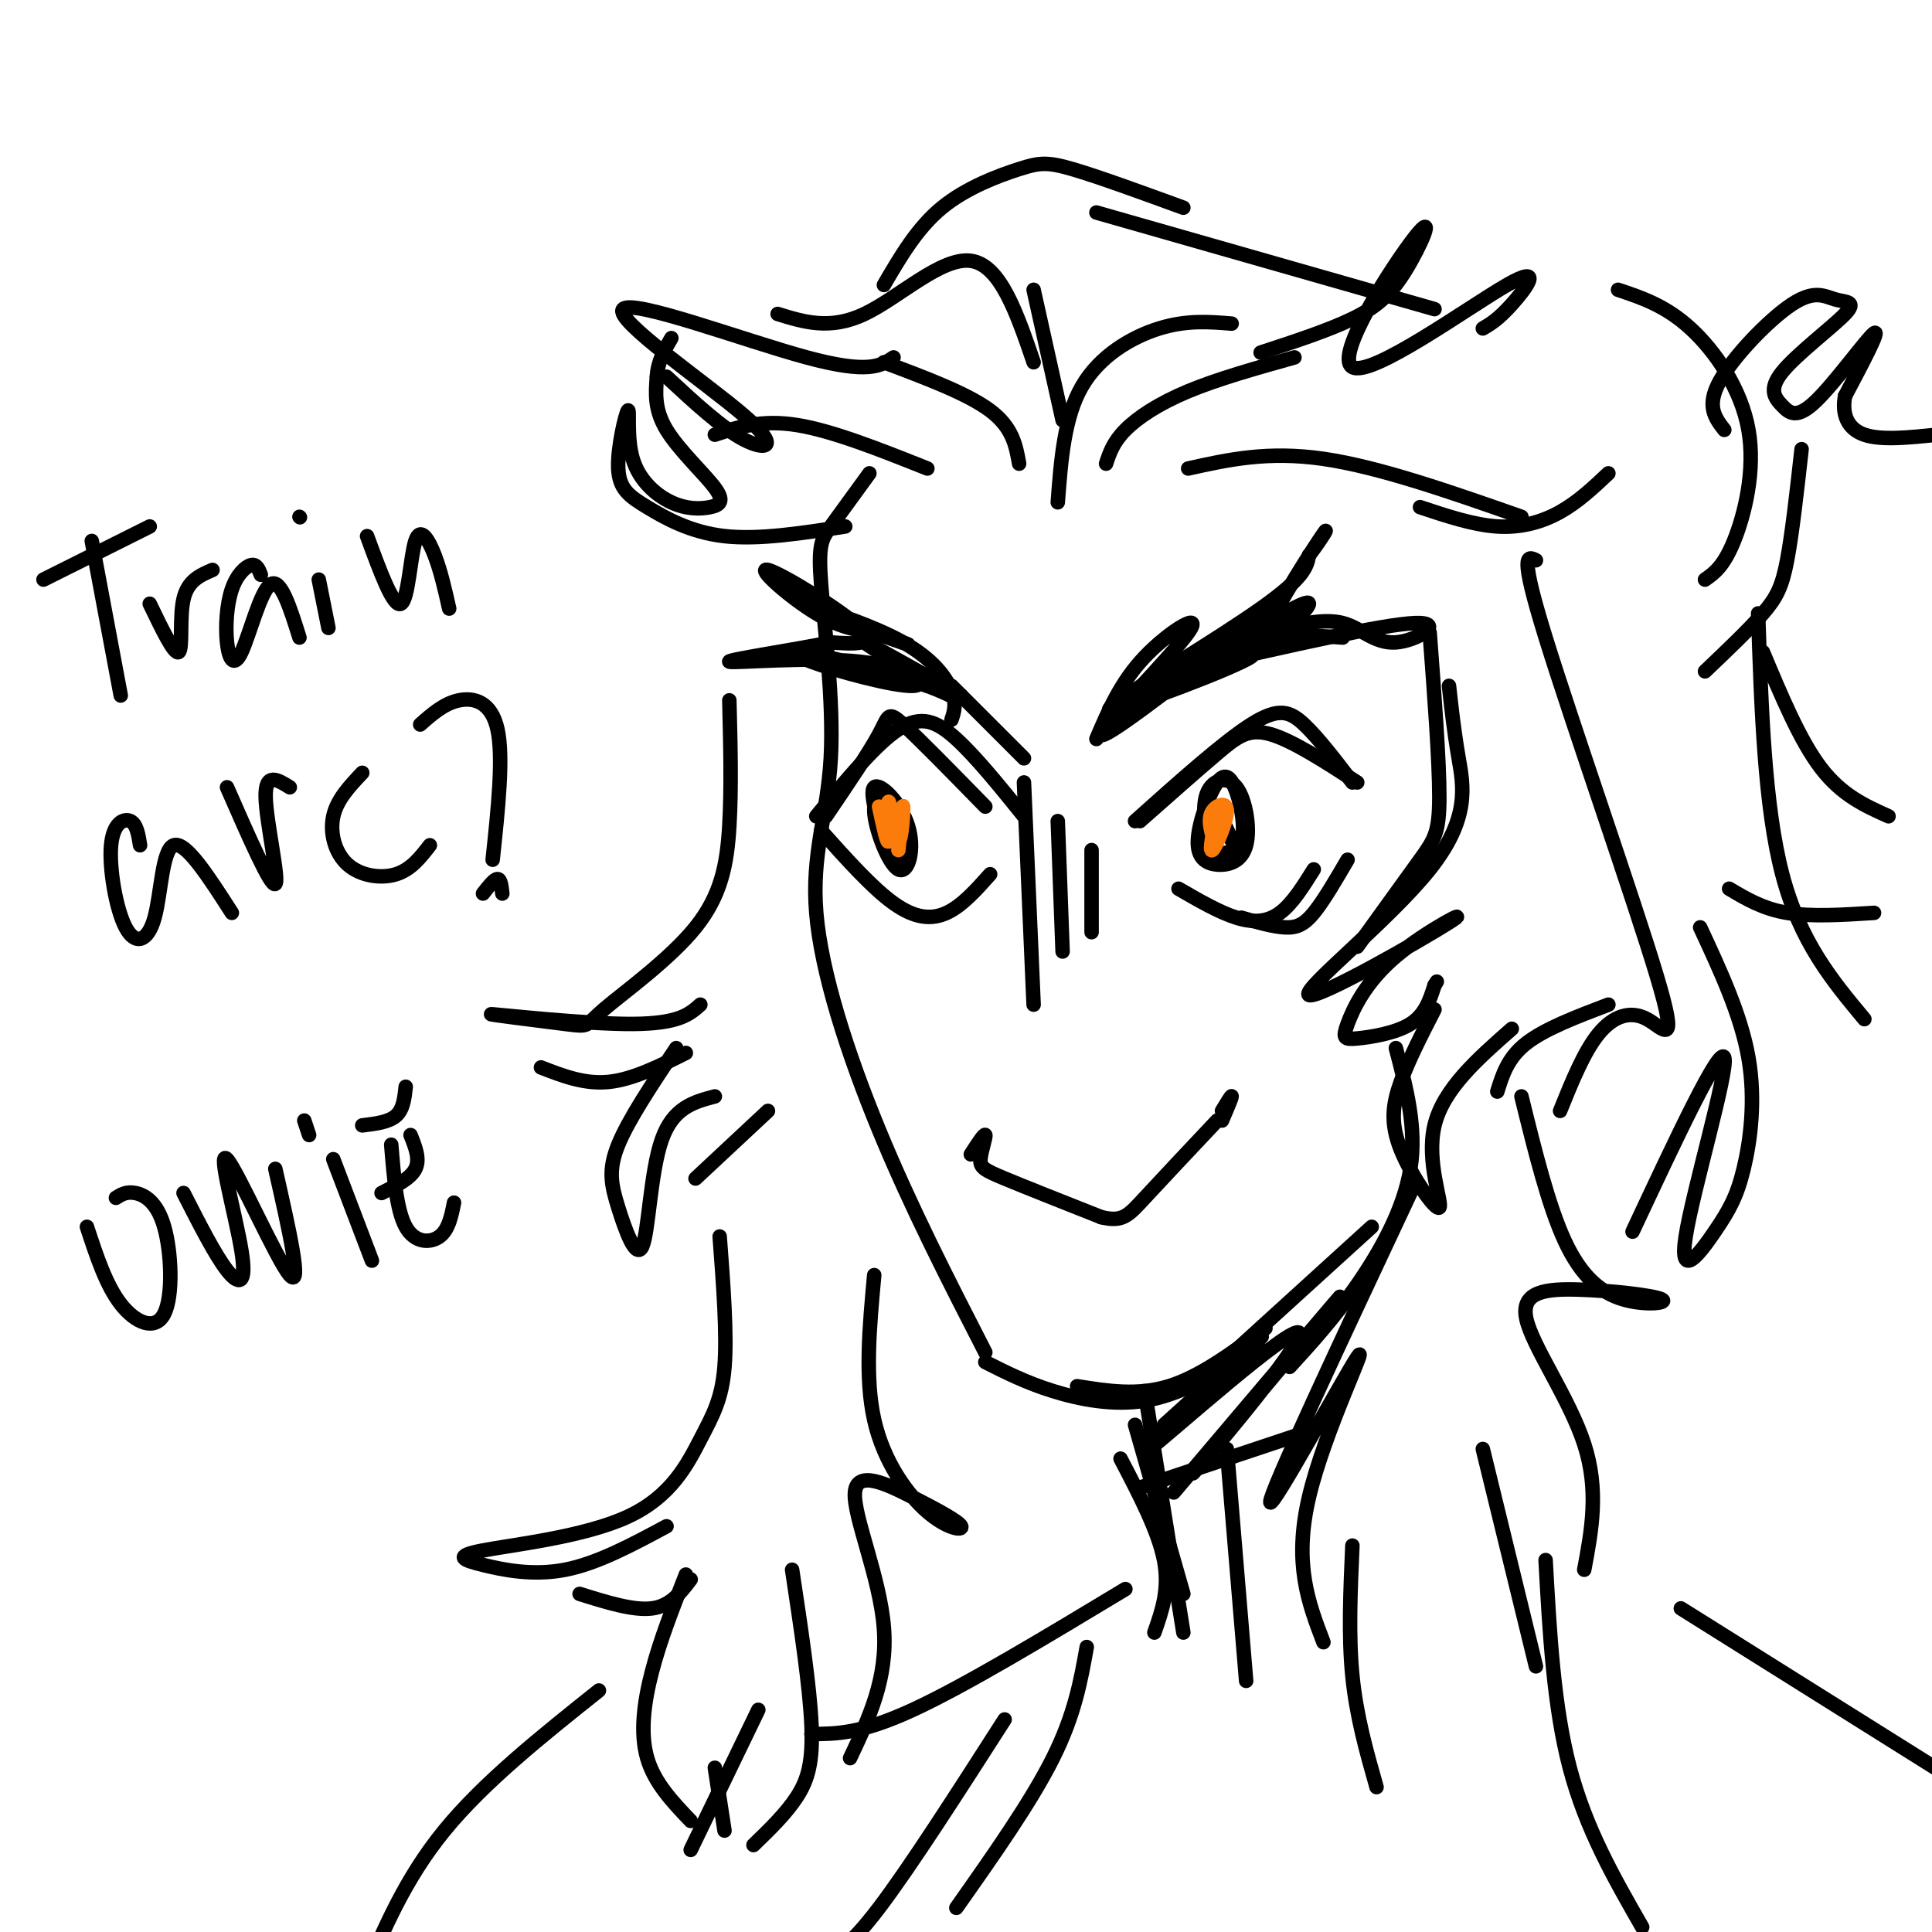<svg viewBox='0 0 400 400' version='1.1' xmlns='http://www.w3.org/2000/svg' xmlns:xlink='http://www.w3.org/1999/xlink'><g fill='none' stroke='#000000' stroke-width='3' stroke-linecap='round' stroke-linejoin='round'><path d='M180,98c-3.051,4.199 -6.103,8.398 -8,11c-1.897,2.602 -2.641,3.606 -2,12c0.641,8.394 2.667,24.178 2,36c-0.667,11.822 -4.026,19.683 -3,32c1.026,12.317 6.436,29.091 13,45c6.564,15.909 14.282,30.955 22,46'/><path d='M204,282c4.222,2.133 8.444,4.267 14,6c5.556,1.733 12.444,3.067 19,2c6.556,-1.067 12.778,-4.533 19,-8'/><path d='M223,287c6.250,1.000 12.500,2.000 19,0c6.500,-2.000 13.250,-7.000 20,-12'/><path d='M251,284c0.000,0.000 33.000,-30.000 33,-30'/><path d='M201,239c1.411,-2.185 2.821,-4.369 3,-4c0.179,0.369 -0.875,3.292 -1,5c-0.125,1.708 0.679,2.202 5,4c4.321,1.798 12.161,4.899 20,8'/><path d='M228,252c4.444,1.067 5.556,-0.267 9,-4c3.444,-3.733 9.222,-9.867 15,-16'/><path d='M253,230c1.000,-1.667 2.000,-3.333 2,-3c0.000,0.333 -1.000,2.667 -2,5'/><path d='M197,142c0.000,0.000 15.000,15.000 15,15'/><path d='M212,162c0.000,0.000 2.000,46.000 2,46'/><path d='M219,170c0.000,0.000 1.000,27.000 1,27'/><path d='M226,176c0.000,0.000 0.000,17.000 0,17'/><path d='M171,169c4.467,-6.578 8.933,-13.156 11,-17c2.067,-3.844 1.733,-4.956 5,-2c3.267,2.956 10.133,9.978 17,17'/><path d='M169,169c6.156,-7.467 12.311,-14.933 17,-18c4.689,-3.067 7.911,-1.733 12,2c4.089,3.733 9.044,9.867 14,16'/><path d='M170,172c5.311,5.933 10.622,11.867 15,15c4.378,3.133 7.822,3.467 11,2c3.178,-1.467 6.089,-4.733 9,-8'/><path d='M236,170c5.933,-5.244 11.867,-10.489 16,-14c4.133,-3.511 6.467,-5.289 11,-4c4.533,1.289 11.267,5.644 18,10'/><path d='M235,170c9.133,-8.178 18.267,-16.356 24,-20c5.733,-3.644 8.067,-2.756 11,0c2.933,2.756 6.467,7.378 10,12'/><path d='M244,184c4.222,2.444 8.444,4.889 12,6c3.556,1.111 6.444,0.889 9,-1c2.556,-1.889 4.778,-5.444 7,-9'/><path d='M257,190c3.289,0.933 6.578,1.867 9,2c2.422,0.133 3.978,-0.533 6,-3c2.022,-2.467 4.511,-6.733 7,-11'/><path d='M250,175c-0.581,-4.208 -1.161,-8.416 0,-11c1.161,-2.584 4.064,-3.542 6,-1c1.936,2.542 2.906,8.586 2,12c-0.906,3.414 -3.688,4.200 -6,4c-2.312,-0.200 -4.153,-1.385 -4,-5c0.153,-3.615 2.299,-9.660 4,-12c1.701,-2.340 2.958,-0.976 4,2c1.042,2.976 1.869,7.565 1,10c-0.869,2.435 -3.435,2.718 -6,3'/><path d='M251,177c-0.844,-1.267 0.044,-5.933 1,-7c0.956,-1.067 1.978,1.467 3,4'/><path d='M184,177c-2.074,-6.459 -4.147,-12.917 -3,-14c1.147,-1.083 5.515,3.210 7,8c1.485,4.790 0.086,10.076 -2,9c-2.086,-1.076 -4.858,-8.515 -5,-12c-0.142,-3.485 2.346,-3.015 4,0c1.654,3.015 2.472,8.576 2,10c-0.472,1.424 -2.236,-1.288 -4,-4'/><path d='M183,174c-0.667,-0.833 -0.333,-0.917 0,-1'/><path d='M227,153c2.506,-5.875 5.012,-11.750 10,-17c4.988,-5.250 12.458,-9.875 9,-5c-3.458,4.875 -17.845,19.250 -18,21c-0.155,1.750 13.923,-9.125 28,-20'/><path d='M256,132c7.997,-5.145 13.989,-8.008 7,-4c-6.989,4.008 -26.959,14.887 -28,15c-1.041,0.113 16.845,-10.539 26,-17c9.155,-6.461 9.577,-8.730 10,-11'/><path d='M271,115c2.866,-3.735 5.030,-7.573 2,-3c-3.030,4.573 -11.256,17.556 -11,20c0.256,2.444 8.992,-5.650 9,-7c0.008,-1.350 -8.712,4.043 -11,6c-2.288,1.957 1.856,0.479 6,-1'/><path d='M266,130c3.187,-0.716 8.153,-2.006 12,-1c3.847,1.006 6.574,4.309 11,4c4.426,-0.309 10.550,-4.231 4,-4c-6.550,0.231 -25.775,4.616 -45,9'/><path d='M248,138c-2.388,0.091 14.144,-4.182 11,-2c-3.144,2.182 -25.962,10.818 -29,11c-3.038,0.182 13.703,-8.091 25,-12c11.297,-3.909 17.148,-3.455 23,-3'/><path d='M197,149c0.549,-1.636 1.097,-3.273 0,-6c-1.097,-2.727 -3.841,-6.545 -10,-10c-6.159,-3.455 -15.735,-6.545 -15,-6c0.735,0.545 11.781,4.727 15,6c3.219,1.273 -1.391,-0.364 -6,-2'/><path d='M181,131c-2.718,-0.488 -6.512,-0.708 -12,-4c-5.488,-3.292 -12.670,-9.656 -10,-9c2.670,0.656 15.191,8.330 19,12c3.809,3.670 -1.096,3.335 -6,3'/><path d='M172,133c-7.054,1.471 -21.690,3.647 -21,4c0.690,0.353 16.707,-1.118 27,0c10.293,1.118 14.862,4.825 11,5c-3.862,0.175 -16.155,-3.184 -21,-5c-4.845,-1.816 -2.241,-2.090 3,-1c5.241,1.090 13.121,3.545 21,6'/><path d='M192,142c5.119,1.881 7.417,3.583 3,1c-4.417,-2.583 -15.548,-9.452 -16,-10c-0.452,-0.548 9.774,5.226 20,11'/><path d='M219,104c0.667,-8.822 1.333,-17.644 5,-24c3.667,-6.356 10.333,-10.244 16,-12c5.667,-1.756 10.333,-1.378 15,-1'/><path d='M229,96c0.733,-2.222 1.467,-4.444 4,-7c2.533,-2.556 6.867,-5.444 13,-8c6.133,-2.556 14.067,-4.778 22,-7'/><path d='M261,73c7.019,-2.297 14.039,-4.593 19,-7c4.961,-2.407 7.865,-4.923 11,-10c3.135,-5.077 6.503,-12.714 2,-7c-4.503,5.714 -16.877,24.779 -13,27c3.877,2.221 24.005,-12.402 32,-17c7.995,-4.598 3.856,0.829 1,4c-2.856,3.171 -4.428,4.085 -6,5'/><path d='M246,97c8.250,-1.833 16.500,-3.667 28,-2c11.500,1.667 26.250,6.833 41,12'/><path d='M294,105c5.533,1.844 11.067,3.689 16,4c4.933,0.311 9.267,-0.911 13,-3c3.733,-2.089 6.867,-5.044 10,-8'/><path d='M296,131c1.000,13.311 2.000,26.622 2,34c0.000,7.378 -1.000,8.822 -4,13c-3.000,4.178 -8.000,11.089 -13,18'/><path d='M300,142c0.512,4.654 1.024,9.307 2,15c0.976,5.693 2.415,12.425 -6,23c-8.415,10.575 -26.684,24.993 -25,26c1.684,1.007 23.322,-11.396 29,-15c5.678,-3.604 -4.603,1.589 -11,7c-6.397,5.411 -8.911,11.038 -10,14c-1.089,2.962 -0.755,3.259 2,3c2.755,-0.259 7.930,-1.074 11,-3c3.070,-1.926 4.035,-4.963 5,-8'/><path d='M297,204c0.833,-1.333 0.417,-0.667 0,0'/><path d='M297,209c-2.683,5.222 -5.365,10.443 -7,15c-1.635,4.557 -2.222,8.448 0,14c2.222,5.552 7.252,12.764 8,12c0.748,-0.764 -2.786,-9.504 -1,-17c1.786,-7.496 8.893,-13.748 16,-20'/><path d='M310,226c1.083,-3.500 2.167,-7.000 6,-10c3.833,-3.000 10.417,-5.500 17,-8'/><path d='M323,230c2.490,-6.163 4.979,-12.325 8,-16c3.021,-3.675 6.573,-4.861 10,-3c3.427,1.861 6.730,6.770 2,-9c-4.730,-15.770 -17.494,-52.220 -23,-70c-5.506,-17.780 -3.753,-16.890 -2,-16'/><path d='M289,217c2.178,8.267 4.356,16.533 3,25c-1.356,8.467 -6.244,17.133 -11,24c-4.756,6.867 -9.378,11.933 -14,17'/><path d='M292,247c-14.607,31.125 -29.214,62.250 -29,64c0.214,1.750 15.250,-25.875 18,-30c2.750,-4.125 -6.786,15.250 -10,29c-3.214,13.750 -0.107,21.875 3,30'/><path d='M280,320c-0.417,9.333 -0.833,18.667 0,27c0.833,8.333 2.917,15.667 5,23'/><path d='M151,145c0.234,9.096 0.467,18.192 0,26c-0.467,7.808 -1.635,14.327 -7,21c-5.365,6.673 -14.926,13.501 -19,17c-4.074,3.499 -2.659,3.670 -8,3c-5.341,-0.670 -17.438,-2.180 -15,-2c2.438,0.180 19.411,2.052 29,2c9.589,-0.052 11.795,-2.026 14,-4'/><path d='M112,221c4.500,1.750 9.000,3.500 14,3c5.000,-0.500 10.500,-3.250 16,-6'/><path d='M140,217c-4.935,7.384 -9.869,14.769 -12,20c-2.131,5.231 -1.458,8.309 0,13c1.458,4.691 3.700,10.994 5,8c1.300,-2.994 1.657,-15.284 4,-22c2.343,-6.716 6.671,-7.858 11,-9'/><path d='M144,244c0.000,0.000 15.000,-14.000 15,-14'/><path d='M149,256c0.770,10.146 1.541,20.293 1,27c-0.541,6.707 -2.392,9.976 -5,15c-2.608,5.024 -5.972,11.805 -15,16c-9.028,4.195 -23.719,5.805 -30,7c-6.281,1.195 -4.153,1.976 0,3c4.153,1.024 10.329,2.293 17,1c6.671,-1.293 13.835,-5.146 21,-9'/><path d='M120,330c5.583,1.750 11.167,3.500 15,3c3.833,-0.500 5.917,-3.250 8,-6'/><path d='M142,326c-2.644,6.733 -5.289,13.467 -7,20c-1.711,6.533 -2.489,12.867 -1,18c1.489,5.133 5.244,9.067 9,13'/><path d='M148,366c0.000,0.000 2.000,13.000 2,13'/><path d='M211,96c-0.667,-3.750 -1.333,-7.500 -6,-11c-4.667,-3.500 -13.333,-6.750 -22,-10'/><path d='M192,97c-9.833,-3.917 -19.667,-7.833 -27,-9c-7.333,-1.167 -12.167,0.417 -17,2'/><path d='M175,109c-8.954,1.396 -17.908,2.793 -25,2c-7.092,-0.793 -12.322,-3.774 -16,-6c-3.678,-2.226 -5.804,-3.695 -6,-8c-0.196,-4.305 1.536,-11.446 2,-12c0.464,-0.554 -0.342,5.479 1,10c1.342,4.521 4.832,7.529 8,9c3.168,1.471 6.014,1.405 8,1c1.986,-0.405 3.112,-1.147 1,-4c-2.112,-2.853 -7.460,-7.815 -10,-12c-2.540,-4.185 -2.270,-7.592 -2,-11'/><path d='M136,78c0.167,-3.167 1.583,-5.583 3,-8'/><path d='M138,78c5.730,5.314 11.461,10.628 16,13c4.539,2.372 7.887,1.801 0,-5c-7.887,-6.801 -27.008,-19.831 -25,-22c2.008,-2.169 25.145,6.523 38,10c12.855,3.477 15.427,1.738 18,0'/><path d='M161,65c5.444,1.689 10.889,3.378 18,0c7.111,-3.378 15.889,-11.822 22,-11c6.111,0.822 9.556,10.911 13,21'/><path d='M220,87c0.000,0.000 -6.000,-27.000 -6,-27'/><path d='M183,59c3.452,-5.905 6.905,-11.810 12,-16c5.095,-4.190 11.833,-6.667 16,-8c4.167,-1.333 5.762,-1.524 11,0c5.238,1.524 14.119,4.762 23,8'/><path d='M227,44c0.000,0.000 70.000,20.000 70,20'/><path d='M335,60c4.929,1.643 9.857,3.286 15,8c5.143,4.714 10.500,12.500 12,21c1.500,8.500 -0.857,17.714 -3,23c-2.143,5.286 -4.071,6.643 -6,8'/><path d='M373,93c-0.978,8.756 -1.956,17.511 -3,23c-1.044,5.489 -2.156,7.711 -5,11c-2.844,3.289 -7.422,7.644 -12,12'/><path d='M357,89c-1.892,-2.447 -3.785,-4.893 -1,-10c2.785,-5.107 10.246,-12.873 15,-16c4.754,-3.127 6.800,-1.613 9,-1c2.200,0.613 4.554,0.327 2,3c-2.554,2.673 -10.016,8.305 -13,12c-2.984,3.695 -1.491,5.454 0,7c1.491,1.546 2.978,2.878 7,-1c4.022,-3.878 10.578,-12.965 12,-14c1.422,-1.035 -2.289,5.983 -6,13'/><path d='M382,82c-0.711,3.800 0.511,6.800 4,8c3.489,1.200 9.244,0.600 15,0'/><path d='M315,227c2.795,11.338 5.590,22.676 9,30c3.410,7.324 7.435,10.635 12,12c4.565,1.365 9.671,0.786 8,0c-1.671,-0.786 -10.118,-1.778 -17,-2c-6.882,-0.222 -12.199,0.325 -11,6c1.199,5.675 8.914,16.479 12,26c3.086,9.521 1.543,17.761 0,26'/><path d='M307,300c0.000,0.000 11.000,45.000 11,45'/><path d='M232,302c3.917,7.500 7.833,15.000 9,21c1.167,6.000 -0.417,10.500 -2,15'/><path d='M233,329c-16.583,10.000 -33.167,20.000 -44,25c-10.833,5.000 -15.917,5.000 -21,5'/><path d='M237,288c0.000,0.000 8.000,50.000 8,50'/><path d='M235,295c0.000,0.000 10.000,35.000 10,35'/><path d='M243,309c18.735,-22.106 37.470,-44.211 34,-40c-3.470,4.211 -29.145,34.739 -30,36c-0.855,1.261 23.111,-26.744 22,-29c-1.111,-2.256 -27.299,21.239 -31,24c-3.701,2.761 15.085,-15.211 21,-21c5.915,-5.789 -1.043,0.606 -8,7'/><path d='M251,286c-3.000,2.667 -6.500,5.833 -10,9'/><path d='M236,308c0.000,0.000 33.000,-11.000 33,-11'/><path d='M254,300c0.000,0.000 4.000,48.000 4,48'/><path d='M181,264c-0.982,10.652 -1.965,21.305 0,30c1.965,8.695 6.877,15.433 11,19c4.123,3.567 7.458,3.964 7,3c-0.458,-0.964 -4.711,-3.289 -10,-6c-5.289,-2.711 -11.616,-5.807 -12,-1c-0.384,4.807 5.176,17.516 6,28c0.824,10.484 -3.088,18.742 -7,27'/><path d='M164,325c1.822,12.067 3.644,24.133 4,32c0.356,7.867 -0.756,11.533 -3,15c-2.244,3.467 -5.622,6.733 -9,10'/><path d='M157,354c0.000,0.000 -14.000,29.000 -14,29'/><path d='M364,127c0.667,20.000 1.333,40.000 5,54c3.667,14.000 10.333,22.000 17,30'/><path d='M365,135c3.833,9.167 7.667,18.333 12,24c4.333,5.667 9.167,7.833 14,10'/><path d='M358,184c3.500,2.083 7.000,4.167 12,5c5.000,0.833 11.500,0.417 18,0'/><path d='M352,192c4.232,9.099 8.463,18.197 10,27c1.537,8.803 0.379,17.309 -1,23c-1.379,5.691 -2.978,8.567 -6,13c-3.022,4.433 -7.468,10.424 -6,1c1.468,-9.424 8.848,-34.264 8,-37c-0.848,-2.736 -9.924,16.632 -19,36'/><path d='M348,333c0.000,0.000 59.000,37.000 59,37'/><path d='M225,341c-1.250,7.000 -2.500,14.000 -7,23c-4.500,9.000 -12.250,20.000 -20,31'/><path d='M124,350c-11.917,9.500 -23.833,19.000 -32,29c-8.167,10.000 -12.583,20.500 -17,31'/><path d='M320,323c0.833,15.167 1.667,30.333 5,43c3.333,12.667 9.167,22.833 15,33'/><path d='M208,356c-9.833,15.333 -19.667,30.667 -26,39c-6.333,8.333 -9.167,9.667 -12,11'/><path d='M19,112c0.000,0.000 6.000,32.000 6,32'/><path d='M9,120c0.000,0.000 22.000,-11.000 22,-11'/><path d='M31,125c2.556,5.311 5.111,10.622 6,10c0.889,-0.622 0.111,-7.178 1,-11c0.889,-3.822 3.444,-4.911 6,-6'/><path d='M54,119c-0.437,-1.129 -0.874,-2.257 -2,-2c-1.126,0.257 -2.943,1.900 -4,5c-1.057,3.100 -1.356,7.656 -1,11c0.356,3.344 1.365,5.477 3,2c1.635,-3.477 3.896,-12.565 6,-14c2.104,-1.435 4.052,4.782 6,11'/><path d='M66,120c0.000,0.000 2.000,10.000 2,10'/><path d='M62,107c0.000,0.000 0.100,0.100 0.1,0.1'/><path d='M76,111c2.720,7.411 5.440,14.821 7,14c1.560,-0.821 1.958,-9.875 3,-13c1.042,-3.125 2.726,-0.321 4,3c1.274,3.321 2.137,7.161 3,11'/><path d='M29,175c-0.347,-2.185 -0.693,-4.371 -2,-5c-1.307,-0.629 -3.574,0.298 -4,5c-0.426,4.702 0.989,13.178 3,17c2.011,3.822 4.618,2.991 6,-2c1.382,-4.991 1.538,-14.140 4,-15c2.462,-0.860 7.231,6.570 12,14'/><path d='M47,163c4.556,10.400 9.111,20.800 10,20c0.889,-0.800 -1.889,-12.800 -2,-18c-0.111,-5.200 2.444,-3.600 5,-2'/><path d='M75,160c-2.619,2.768 -5.238,5.536 -6,9c-0.762,3.464 0.333,7.625 3,10c2.667,2.375 6.905,2.964 10,2c3.095,-0.964 5.048,-3.482 7,-6'/><path d='M87,150c2.467,-2.178 4.933,-4.356 8,-5c3.067,-0.644 6.733,0.244 8,6c1.267,5.756 0.133,16.378 -1,27'/><path d='M104,185c-0.167,-1.500 -0.333,-3.000 -1,-3c-0.667,0.000 -1.833,1.500 -3,3'/><path d='M18,254c1.981,6.048 3.962,12.096 7,16c3.038,3.904 7.134,5.665 9,2c1.866,-3.665 1.502,-12.756 0,-18c-1.502,-5.244 -4.144,-6.641 -6,-7c-1.856,-0.359 -2.928,0.321 -4,1'/><path d='M38,247c3.265,6.413 6.530,12.826 9,16c2.470,3.174 4.147,3.108 3,-4c-1.147,-7.108 -5.116,-21.260 -3,-19c2.116,2.260 10.319,20.931 13,24c2.681,3.069 -0.159,-9.466 -3,-22'/><path d='M69,240c0.000,0.000 8.000,21.000 8,21'/><path d='M63,232c0.000,0.000 1.000,3.000 1,3'/><path d='M81,237c0.556,6.800 1.111,13.600 3,17c1.889,3.400 5.111,3.400 7,2c1.889,-1.400 2.444,-4.200 3,-7'/><path d='M79,247c3.000,-1.500 6.000,-3.000 7,-5c1.000,-2.000 0.000,-4.500 -1,-7'/><path d='M75,233c2.750,-0.333 5.500,-0.667 7,-2c1.500,-1.333 1.750,-3.667 2,-6'/></g>
<g fill='none' stroke='#FB7B0B' stroke-width='3' stroke-linecap='round' stroke-linejoin='round'><path d='M252,168c-0.851,4.256 -1.702,8.512 -1,8c0.702,-0.512 2.958,-5.792 3,-8c0.042,-2.208 -2.131,-1.345 -3,0c-0.869,1.345 -0.435,3.173 0,5'/><path d='M182,167c0.896,4.177 1.793,8.354 2,7c0.207,-1.354 -0.274,-8.239 0,-8c0.274,0.239 1.305,7.603 2,8c0.695,0.397 1.056,-6.172 1,-7c-0.056,-0.828 -0.528,4.086 -1,9'/></g>
</svg>